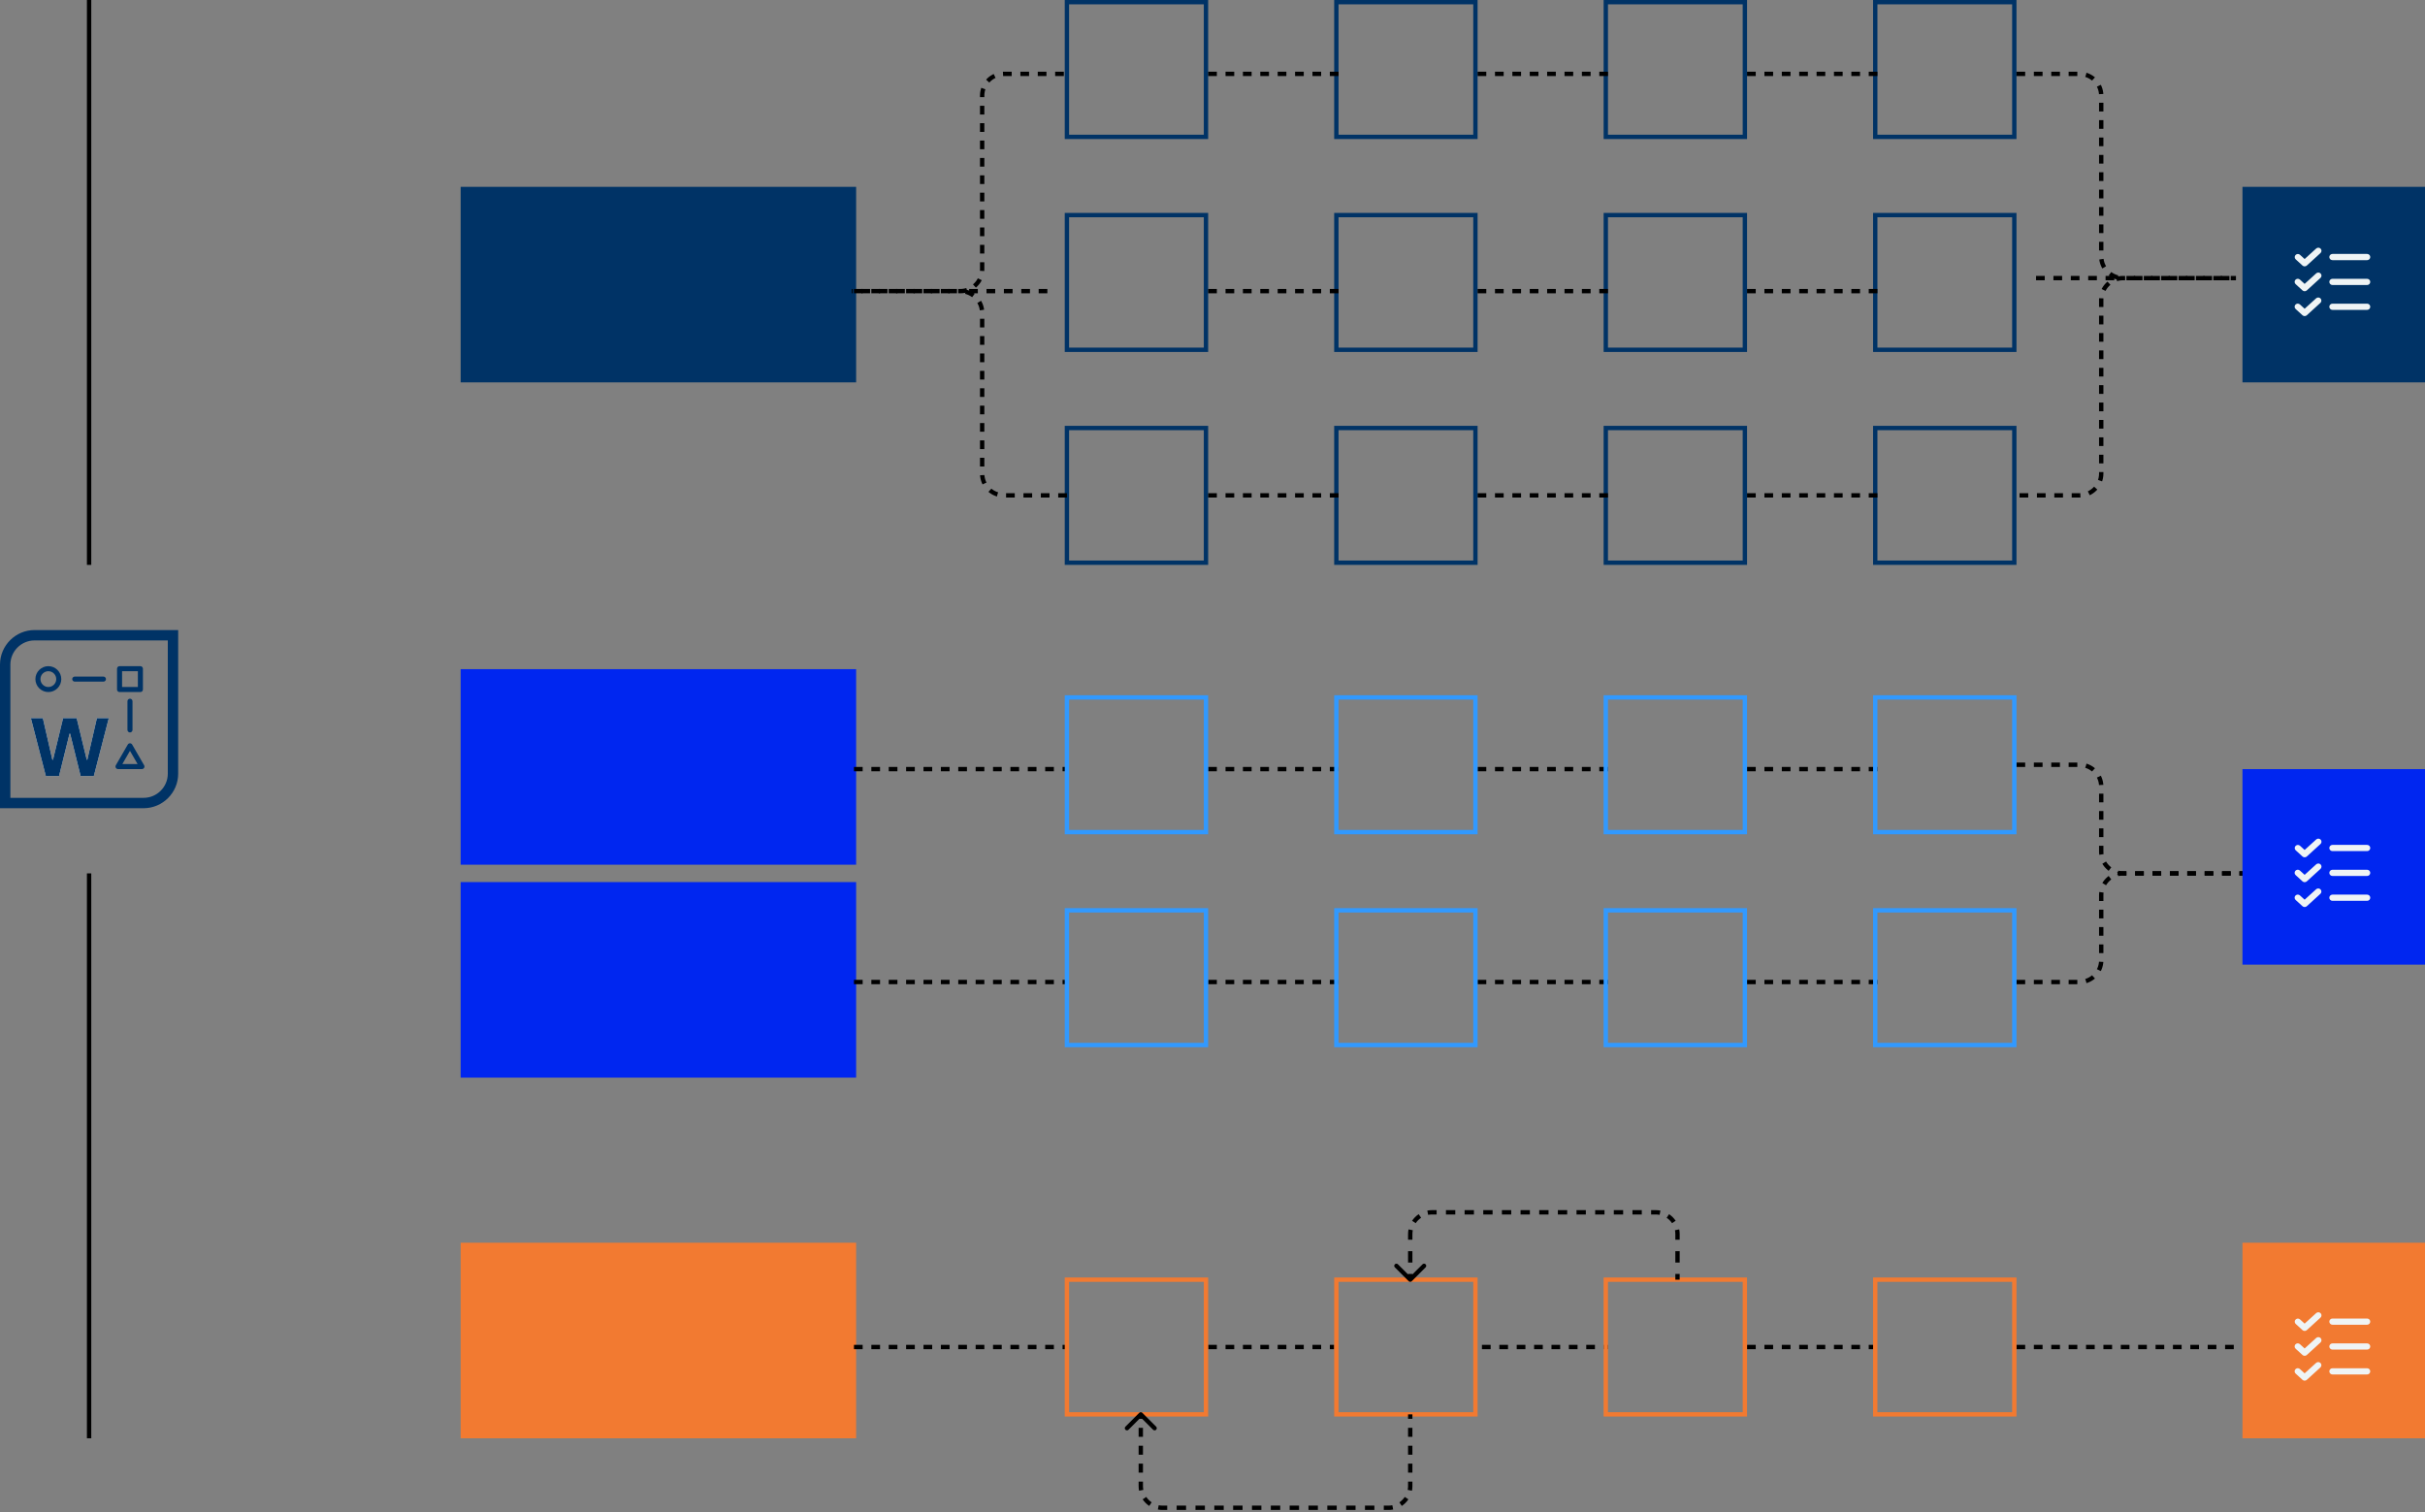 <svg xmlns="http://www.w3.org/2000/svg" width="558" height="348" viewBox="0 0 558 348" fill="none"><rect x="0" y="0" width="558" height="348" fill="#808080" stroke="none"/><g clip-path="url(#clip0_2001_112)"><path d="M41 145H7.957C3.57 145 0 148.57 0 152.957V168.976V186H17.024H33.043C37.43 186 41 182.43 41 178.043V145ZM33.043 183.613H2.387V152.957C2.387 149.886 4.887 147.387 7.957 147.387H38.613V178.043C38.613 181.114 36.114 183.613 33.043 183.613Z" fill="#003366"></path><path d="M7.103 165.271H9.86L12.047 174.837H12.199L14.52 165.271H17.638L19.959 174.837H20.092L22.298 165.271H25.036L21.594 178.583H18.552L16.136 168.846H16.003L13.588 178.583H10.546L7.104 165.271H7.103Z" fill="white"></path><path d="M7.103 165.271H9.86L12.047 174.837H12.199L14.52 165.271H17.638L19.959 174.837H20.092L22.298 165.271H25.036L21.594 178.583H18.552L16.136 168.846H16.003L13.588 178.583H10.546L7.104 165.271H7.103Z" fill="#003366"></path><path d="M11.124 159.267C9.482 159.267 8.146 157.931 8.146 156.288C8.146 154.646 9.482 153.31 11.124 153.31C12.767 153.31 14.103 154.646 14.103 156.288C14.103 157.931 12.767 159.267 11.124 159.267ZM11.124 154.472C10.122 154.472 9.307 155.287 9.307 156.288C9.307 157.29 10.122 158.105 11.124 158.105C12.126 158.105 12.941 157.29 12.941 156.288C12.941 155.287 12.126 154.472 11.124 154.472Z" fill="#003366"></path><path d="M29.907 168.561C29.587 168.561 29.327 168.301 29.327 167.98V161.381C29.327 161.061 29.587 160.801 29.907 160.801C30.228 160.801 30.488 161.061 30.488 161.381V167.98C30.488 168.301 30.228 168.561 29.907 168.561Z" fill="#003366"></path><path d="M23.799 156.869H17.201C16.88 156.869 16.62 156.609 16.62 156.288C16.62 155.968 16.88 155.708 17.201 155.708H23.799C24.12 155.708 24.38 155.968 24.38 156.288C24.38 156.609 24.12 156.869 23.799 156.869Z" fill="#003366"></path><path d="M32.661 176.992H27.154C26.946 176.992 26.754 176.881 26.651 176.701C26.547 176.522 26.547 176.3 26.651 176.12L29.404 171.351C29.508 171.171 29.7 171.06 29.907 171.06C30.114 171.06 30.306 171.171 30.41 171.351L33.163 176.12C33.267 176.3 33.267 176.522 33.163 176.701C33.059 176.881 32.867 176.992 32.66 176.992H32.661ZM28.16 175.83H31.655L29.907 172.803L28.159 175.83H28.16Z" fill="#003366"></path><path d="M32.306 159.267H27.51C27.189 159.267 26.929 159.007 26.929 158.686V153.891C26.929 153.57 27.189 153.31 27.51 153.31H32.306C32.626 153.31 32.886 153.57 32.886 153.891V158.686C32.886 159.007 32.626 159.267 32.306 159.267ZM28.091 158.105H31.725V154.472H28.091V158.105Z" fill="#003366"></path></g><rect x="106" y="43" width="91" height="45" fill="#003366"></rect><rect x="516" y="43" width="42" height="45" fill="#003366"></rect><path d="M545.403 64.878C545.403 65.067 545.326 65.249 545.19 65.383C545.054 65.518 544.87 65.593 544.678 65.593H536.707C536.515 65.593 536.331 65.518 536.195 65.383C536.059 65.249 535.982 65.067 535.982 64.878C535.982 64.688 536.059 64.506 536.195 64.372C536.331 64.238 536.515 64.163 536.707 64.163H544.678C544.87 64.163 545.054 64.238 545.19 64.372C545.326 64.506 545.403 64.688 545.403 64.878ZM536.707 59.871H544.678C544.87 59.871 545.054 59.796 545.19 59.662C545.326 59.528 545.403 59.346 545.403 59.156C545.403 58.966 545.326 58.785 545.19 58.65C545.054 58.516 544.87 58.441 544.678 58.441H536.707C536.515 58.441 536.331 58.516 536.195 58.65C536.059 58.785 535.982 58.966 535.982 59.156C535.982 59.346 536.059 59.528 536.195 59.662C536.331 59.796 536.515 59.871 536.707 59.871ZM544.678 69.884H536.707C536.515 69.884 536.331 69.96 536.195 70.094C536.059 70.228 535.982 70.41 535.982 70.6C535.982 70.789 536.059 70.971 536.195 71.105C536.331 71.239 536.515 71.315 536.707 71.315H544.678C544.87 71.315 545.054 71.239 545.19 71.105C545.326 70.971 545.403 70.789 545.403 70.6C545.403 70.41 545.326 70.228 545.19 70.094C545.054 69.96 544.87 69.884 544.678 69.884ZM532.957 57.198L530.303 59.612L529.225 58.629C529.083 58.505 528.897 58.442 528.708 58.452C528.519 58.463 528.341 58.546 528.213 58.684C528.085 58.822 528.017 59.004 528.024 59.19C528.03 59.377 528.11 59.554 528.247 59.684L529.814 61.114C529.948 61.235 530.122 61.302 530.303 61.302C530.487 61.302 530.665 61.235 530.801 61.114L533.935 58.253C534.008 58.19 534.067 58.114 534.109 58.028C534.152 57.943 534.176 57.85 534.181 57.755C534.187 57.66 534.173 57.564 534.14 57.475C534.108 57.385 534.057 57.303 533.992 57.232C533.927 57.162 533.849 57.105 533.761 57.066C533.673 57.026 533.578 57.004 533.482 57C533.386 56.997 533.289 57.013 533.199 57.047C533.109 57.081 533.027 57.132 532.957 57.198ZM532.957 62.92L530.303 65.334L529.225 64.35C529.156 64.284 529.073 64.233 528.983 64.199C528.893 64.165 528.797 64.149 528.7 64.153C528.604 64.156 528.509 64.178 528.422 64.218C528.334 64.257 528.255 64.314 528.19 64.385C528.125 64.455 528.075 64.537 528.042 64.627C528.01 64.716 527.996 64.812 528.001 64.907C528.006 65.002 528.031 65.095 528.073 65.18C528.115 65.266 528.175 65.343 528.247 65.405L529.814 66.836C529.948 66.956 530.122 67.023 530.303 67.023C530.487 67.024 530.665 66.957 530.801 66.836L533.935 63.975C534.008 63.912 534.067 63.836 534.109 63.75C534.152 63.664 534.176 63.571 534.181 63.476C534.187 63.381 534.173 63.286 534.14 63.196C534.108 63.107 534.057 63.024 533.992 62.954C533.927 62.884 533.849 62.827 533.761 62.787C533.673 62.747 533.578 62.725 533.482 62.722C533.386 62.719 533.289 62.735 533.199 62.769C533.109 62.803 533.027 62.854 532.957 62.92ZM532.957 68.642L530.303 71.055L529.225 70.072C529.156 70.006 529.073 69.955 528.983 69.921C528.893 69.887 528.797 69.871 528.7 69.874C528.604 69.877 528.509 69.9 528.422 69.939C528.334 69.979 528.255 70.036 528.19 70.106C528.125 70.176 528.075 70.259 528.042 70.349C528.01 70.438 527.996 70.533 528.001 70.628C528.006 70.724 528.031 70.817 528.073 70.902C528.115 70.988 528.175 71.064 528.247 71.127L529.814 72.557C529.948 72.678 530.122 72.745 530.303 72.745C530.487 72.746 530.665 72.679 530.801 72.557L533.935 69.697C534.072 69.567 534.153 69.39 534.159 69.203C534.165 69.016 534.097 68.835 533.969 68.697C533.841 68.559 533.664 68.476 533.475 68.465C533.285 68.455 533.1 68.518 532.957 68.642Z" fill="#EFF4F5"></path><rect x="245.5" y="0.5" width="32" height="31" stroke="#003366"></rect><rect x="245.5" y="49.5" width="32" height="31" stroke="#003366"></rect><rect x="245.5" y="98.5" width="32" height="31" stroke="#003366"></rect><rect x="307.5" y="0.5" width="32" height="31" stroke="#003366"></rect><rect x="307.5" y="49.5" width="32" height="31" stroke="#003366"></rect><rect x="307.5" y="98.5" width="32" height="31" stroke="#003366"></rect><rect x="369.5" y="0.5" width="32" height="31" stroke="#003366"></rect><rect x="369.5" y="49.5" width="32" height="31" stroke="#003366"></rect><rect x="369.5" y="98.5" width="32" height="31" stroke="#003366"></rect><rect x="431.5" y="0.5" width="32" height="31" stroke="#003366"></rect><rect x="431.5" y="49.5" width="32" height="31" stroke="#003366"></rect><rect x="431.5" y="98.5" width="32" height="31" stroke="#003366"></rect><path d="M196.5 67H221C223.761 67 226 64.761 226 62V22C226 19.239 228.239 17 231 17H245.5" stroke="black" stroke-dasharray="2 2 2 2"></path><path d="M513 64L488.5 64C485.739 64 483.5 66.239 483.5 69L483.5 109C483.5 111.761 481.261 114 478.5 114L464 114" stroke="black" stroke-dasharray="2 2 2 2"></path><path d="M245.5 114H231C228.239 114 226 111.761 226 109V72C226 69.239 223.761 67 221 67H196" stroke="black" stroke-dasharray="2 2 2 2"></path><path d="M464 17L478.5 17C481.261 17 483.5 19.239 483.5 22L483.5 59C483.5 61.761 485.739 64 488.5 64L514.5 64" stroke="black" stroke-dasharray="2 2 2 2"></path><path d="M223 67H242.5" stroke="black" stroke-dasharray="2 2 2 2"></path><path d="M486.5 64L467 64" stroke="black" stroke-dasharray="2 2 2 2"></path><path d="M278 17H308" stroke="black" stroke-dasharray="2 2 2 2"></path><path d="M278 67H308" stroke="black" stroke-dasharray="2 2 2 2"></path><path d="M278 114H308" stroke="black" stroke-dasharray="2 2 2 2"></path><path d="M340 17H370" stroke="black" stroke-dasharray="2 2 2 2"></path><path d="M340 67H370" stroke="black" stroke-dasharray="2 2 2 2"></path><path d="M340 114H370" stroke="black" stroke-dasharray="2 2 2 2"></path><path d="M402 17H432" stroke="black" stroke-dasharray="2 2 2 2"></path><path d="M402 67H432" stroke="black" stroke-dasharray="2 2 2 2"></path><path d="M402 114H432" stroke="black" stroke-dasharray="2 2 2 2"></path><rect x="106" y="286" width="91" height="45" fill="#F27A31"></rect><path d="M196.5 310H245.5" stroke="black" stroke-dasharray="2 2 2 2"></path><path d="M464 310H516" stroke="black" stroke-dasharray="2 2 2 2"></path><path d="M278 310H307" stroke="black" stroke-dasharray="2 2 2 2"></path><path d="M341 310H370" stroke="black" stroke-dasharray="2 2 2 2"></path><path d="M402 310H431" stroke="black" stroke-dasharray="2 2 2 2"></path><rect x="516" y="286" width="42" height="45" fill="#F27A31"></rect><path d="M545.403 309.878C545.403 310.067 545.326 310.249 545.19 310.384C545.054 310.518 544.87 310.593 544.678 310.593H536.707C536.515 310.593 536.331 310.518 536.195 310.384C536.059 310.249 535.982 310.067 535.982 309.878C535.982 309.688 536.059 309.506 536.195 309.372C536.331 309.238 536.515 309.163 536.707 309.163H544.678C544.87 309.163 545.054 309.238 545.19 309.372C545.326 309.506 545.403 309.688 545.403 309.878ZM536.707 304.871H544.678C544.87 304.871 545.054 304.796 545.19 304.662C545.326 304.528 545.403 304.346 545.403 304.156C545.403 303.966 545.326 303.784 545.19 303.65C545.054 303.516 544.87 303.441 544.678 303.441H536.707C536.515 303.441 536.331 303.516 536.195 303.65C536.059 303.784 535.982 303.966 535.982 304.156C535.982 304.346 536.059 304.528 536.195 304.662C536.331 304.796 536.515 304.871 536.707 304.871ZM544.678 314.884H536.707C536.515 314.884 536.331 314.96 536.195 315.094C536.059 315.228 535.982 315.41 535.982 315.599C535.982 315.789 536.059 315.971 536.195 316.105C536.331 316.239 536.515 316.315 536.707 316.315H544.678C544.87 316.315 545.054 316.239 545.19 316.105C545.326 315.971 545.403 315.789 545.403 315.599C545.403 315.41 545.326 315.228 545.19 315.094C545.054 314.96 544.87 314.884 544.678 314.884ZM532.957 302.198L530.303 304.612L529.225 303.629C529.083 303.505 528.897 303.442 528.708 303.452C528.519 303.463 528.341 303.546 528.213 303.684C528.085 303.822 528.017 304.004 528.024 304.19C528.03 304.377 528.11 304.554 528.247 304.684L529.814 306.114C529.948 306.235 530.122 306.302 530.303 306.302C530.487 306.302 530.665 306.235 530.801 306.114L533.935 303.253C534.008 303.19 534.067 303.114 534.109 303.028C534.152 302.943 534.176 302.85 534.181 302.755C534.187 302.659 534.173 302.564 534.14 302.475C534.108 302.385 534.057 302.303 533.992 302.232C533.927 302.162 533.849 302.105 533.761 302.066C533.673 302.026 533.578 302.004 533.482 302C533.386 301.997 533.289 302.013 533.199 302.047C533.109 302.081 533.027 302.132 532.957 302.198ZM532.957 307.92L530.303 310.334L529.225 309.35C529.156 309.285 529.073 309.233 528.983 309.199C528.893 309.165 528.797 309.149 528.7 309.153C528.604 309.156 528.509 309.178 528.422 309.218C528.334 309.258 528.255 309.314 528.19 309.384C528.125 309.455 528.075 309.537 528.042 309.627C528.01 309.716 527.996 309.812 528.001 309.907C528.006 310.002 528.031 310.095 528.073 310.18C528.115 310.266 528.175 310.343 528.247 310.405L529.814 311.836C529.948 311.956 530.122 312.023 530.303 312.023C530.487 312.024 530.665 311.957 530.801 311.836L533.935 308.975C534.008 308.912 534.067 308.836 534.109 308.75C534.152 308.664 534.176 308.571 534.181 308.476C534.187 308.381 534.173 308.286 534.14 308.196C534.108 308.107 534.057 308.024 533.992 307.954C533.927 307.884 533.849 307.827 533.761 307.787C533.673 307.747 533.578 307.725 533.482 307.722C533.386 307.719 533.289 307.735 533.199 307.769C533.109 307.803 533.027 307.854 532.957 307.92ZM532.957 313.642L530.303 316.055L529.225 315.072C529.156 315.006 529.073 314.955 528.983 314.921C528.893 314.887 528.797 314.871 528.7 314.874C528.604 314.877 528.509 314.9 528.422 314.939C528.334 314.979 528.255 315.036 528.19 315.106C528.125 315.176 528.075 315.259 528.042 315.348C528.01 315.438 527.996 315.533 528.001 315.628C528.006 315.723 528.031 315.817 528.073 315.902C528.115 315.988 528.175 316.064 528.247 316.127L529.814 317.557C529.948 317.678 530.122 317.745 530.303 317.745C530.487 317.746 530.665 317.679 530.801 317.557L533.935 314.697C534.072 314.567 534.153 314.39 534.159 314.203C534.165 314.016 534.097 313.835 533.969 313.697C533.841 313.559 533.664 313.476 533.475 313.465C533.285 313.455 533.1 313.518 532.957 313.642Z" fill="#EFF4F5"></path><rect x="245.5" y="294.5" width="32" height="31" stroke="#F27A31"></rect><rect x="307.5" y="294.5" width="32" height="31" stroke="#F27A31"></rect><rect x="369.5" y="294.5" width="32" height="31" stroke="#F27A31"></rect><path d="M324.146 294.853C324.342 295.048 324.658 295.048 324.854 294.853L328.036 291.671C328.231 291.475 328.231 291.159 328.036 290.963C327.84 290.768 327.524 290.768 327.328 290.963L324.5 293.792L321.672 290.963C321.476 290.768 321.16 290.768 320.964 290.963C320.769 291.159 320.769 291.475 320.964 291.671L324.146 294.853ZM329.5 278.999L329.5 278.499L329.5 278.999ZM381 278.999L381 279.499L381 278.999ZM386.5 294.499L386.5 293.187L385.5 293.187L385.5 294.499L386.5 294.499ZM386.5 290.562L386.5 287.936L385.5 287.936L385.5 290.562L386.5 290.562ZM386.5 285.311L386.5 283.999L385.5 283.999L385.5 285.311L386.5 285.311ZM386.5 283.999C386.5 283.632 386.464 283.274 386.395 282.926L385.414 283.12C385.47 283.404 385.5 283.698 385.5 283.999L386.5 283.999ZM385.573 280.943C385.172 280.343 384.656 279.827 384.056 279.426L383.5 280.257C383.991 280.585 384.414 281.008 384.742 281.499L385.573 280.943ZM382.073 278.604C381.725 278.535 381.367 278.499 381 278.499L381 279.499C381.301 279.499 381.595 279.529 381.879 279.585L382.073 278.604ZM381 278.499L379.927 278.499L379.927 279.499L381 279.499L381 278.499ZM377.781 278.499L375.635 278.499L375.635 279.499L377.781 279.499L377.781 278.499ZM373.49 278.499L371.344 278.499L371.344 279.499L373.49 279.499L373.49 278.499ZM369.198 278.499L367.052 278.499L367.052 279.499L369.198 279.499L369.198 278.499ZM364.906 278.499L362.76 278.499L362.76 279.499L364.906 279.499L364.906 278.499ZM360.615 278.499L358.469 278.499L358.469 279.499L360.615 279.499L360.615 278.499ZM356.323 278.499L354.177 278.499L354.177 279.499L356.323 279.499L356.323 278.499ZM352.031 278.499L349.885 278.499L349.885 279.499L352.031 279.499L352.031 278.499ZM347.74 278.499L345.594 278.499L345.594 279.499L347.74 279.499L347.74 278.499ZM343.448 278.499L341.302 278.499L341.302 279.499L343.448 279.499L343.448 278.499ZM339.156 278.499L337.01 278.499L337.01 279.499L339.156 279.499L339.156 278.499ZM334.865 278.499L332.719 278.499L332.719 279.499L334.865 279.499L334.865 278.499ZM330.573 278.499L329.5 278.499L329.5 279.499L330.573 279.499L330.573 278.499ZM329.5 278.499C329.133 278.499 328.775 278.535 328.427 278.604L328.621 279.585C328.905 279.529 329.199 279.499 329.5 279.499L329.5 278.499ZM326.444 279.426C325.844 279.827 325.328 280.343 324.927 280.943L325.758 281.499C326.086 281.008 326.509 280.585 327 280.257L326.444 279.426ZM324.105 282.926C324.036 283.274 324 283.632 324 283.999L325 283.999C325 283.698 325.03 283.404 325.086 283.12L324.105 282.926ZM324 283.999L324 285.311L325 285.311L325 283.999L324 283.999ZM324 287.936L324 290.562L325 290.562L325 287.936L324 287.936ZM324 293.187L324 294.499L325 294.499L325 293.187L324 293.187Z" fill="black"></path><path d="M262.854 325.146C262.658 324.951 262.342 324.951 262.146 325.146L258.964 328.328C258.769 328.524 258.769 328.84 258.964 329.036C259.16 329.231 259.476 329.231 259.672 329.036L262.5 326.207L265.328 329.036C265.524 329.231 265.84 329.231 266.036 329.036C266.231 328.84 266.231 328.524 266.036 328.328L262.854 325.146ZM262.5 342L263 342L262.5 342ZM324 325.5L324 326.531L325 326.531L325 325.5L324 325.5ZM324 328.594L324 330.656L325 330.656L325 328.594L324 328.594ZM324 332.719L324 334.781L325 334.781L325 332.719L324 332.719ZM324 336.844L324 338.906L325 338.906L325 336.844L324 336.844ZM324 340.969L324 342L325 342L325 340.969L324 340.969ZM324 342C324 342.301 323.97 342.595 323.914 342.879L324.895 343.073C324.964 342.725 325 342.367 325 342L324 342ZM323.242 344.5C322.914 344.991 322.491 345.414 322 345.742L322.556 346.573C323.156 346.172 323.672 345.656 324.073 345.056L323.242 344.5ZM320.379 346.414C320.095 346.47 319.801 346.5 319.5 346.5L319.5 347.5C319.867 347.5 320.225 347.464 320.573 347.395L320.379 346.414ZM319.5 346.5L318.417 346.5L318.417 347.5L319.5 347.5L319.5 346.5ZM316.25 346.5L314.083 346.5L314.083 347.5L316.25 347.5L316.25 346.5ZM311.917 346.5L309.75 346.5L309.75 347.5L311.917 347.5L311.917 346.5ZM307.583 346.5L305.417 346.5L305.417 347.5L307.583 347.5L307.583 346.5ZM303.25 346.5L301.083 346.5L301.083 347.5L303.25 347.5L303.25 346.5ZM298.917 346.5L296.75 346.5L296.75 347.5L298.917 347.5L298.917 346.5ZM294.583 346.5L292.417 346.5L292.417 347.5L294.583 347.5L294.583 346.5ZM290.25 346.5L288.083 346.5L288.083 347.5L290.25 347.5L290.25 346.5ZM285.917 346.5L283.75 346.5L283.75 347.5L285.917 347.5L285.917 346.5ZM281.583 346.5L279.417 346.5L279.417 347.5L281.583 347.5L281.583 346.5ZM277.25 346.5L275.083 346.5L275.083 347.5L277.25 347.5L277.25 346.5ZM272.917 346.5L270.75 346.5L270.75 347.5L272.917 347.5L272.917 346.5ZM268.583 346.5L267.5 346.5L267.5 347.5L268.583 347.5L268.583 346.5ZM267.5 346.5C267.199 346.5 266.905 346.47 266.621 346.414L266.427 347.395C266.775 347.464 267.133 347.5 267.5 347.5L267.5 346.5ZM265 345.742C264.509 345.414 264.086 344.991 263.758 344.5L262.927 345.056C263.328 345.656 263.844 346.172 264.444 346.573L265 345.742ZM263.086 342.879C263.03 342.595 263 342.301 263 342L262 342C262 342.367 262.036 342.725 262.105 343.073L263.086 342.879ZM263 342L263 340.969L262 340.969L262 342L263 342ZM263 338.906L263 336.844L262 336.844L262 338.906L263 338.906ZM263 334.781L263 332.719L262 332.719L262 334.781L263 334.781ZM263 330.656L263 328.594L262 328.594L262 330.656L263 330.656ZM263 326.531L263 325.5L262 325.5L262 326.531L263 326.531Z" fill="black"></path><rect x="431.5" y="294.5" width="32" height="31" stroke="#F27A31"></rect><rect x="106" y="154" width="91" height="45" fill="#0026F0"></rect><rect x="106" y="203" width="91" height="45" fill="#0026F0"></rect><path d="M464 176L478.5 176C481.261 176 483.5 178.239 483.5 181L483.5 196C483.5 198.761 485.739 201 488.5 201L518 201" stroke="black" stroke-dasharray="2 2 2 2"></path><path d="M464 226L478.5 226C481.261 226 483.5 223.761 483.5 221L483.5 206C483.5 203.239 485.739 201 488.5 201L518 201" stroke="black" stroke-dasharray="2 2 2 2"></path><path d="M196.5 177H245.5" stroke="black" stroke-dasharray="2 2 2 2"></path><path d="M278 177H308" stroke="black" stroke-dasharray="2 2 2 2"></path><path d="M340 177H370" stroke="black" stroke-dasharray="2 2 2 2"></path><path d="M402 177H432" stroke="black" stroke-dasharray="2 2 2 2"></path><path d="M278 226H308" stroke="black" stroke-dasharray="2 2 2 2"></path><path d="M340 226H370" stroke="black" stroke-dasharray="2 2 2 2"></path><path d="M402 226H432" stroke="black" stroke-dasharray="2 2 2 2"></path><path d="M196.5 226H245.5" stroke="black" stroke-dasharray="2 2 2 2"></path><rect x="516" y="177" width="42" height="45" fill="#0026F0"></rect><path d="M545.403 200.878C545.403 201.067 545.326 201.249 545.19 201.384C545.054 201.518 544.87 201.593 544.678 201.593H536.707C536.515 201.593 536.331 201.518 536.195 201.384C536.059 201.249 535.982 201.067 535.982 200.878C535.982 200.688 536.059 200.506 536.195 200.372C536.331 200.238 536.515 200.163 536.707 200.163H544.678C544.87 200.163 545.054 200.238 545.19 200.372C545.326 200.506 545.403 200.688 545.403 200.878ZM536.707 195.871H544.678C544.87 195.871 545.054 195.796 545.19 195.662C545.326 195.528 545.403 195.346 545.403 195.156C545.403 194.966 545.326 194.784 545.19 194.65C545.054 194.516 544.87 194.441 544.678 194.441H536.707C536.515 194.441 536.331 194.516 536.195 194.65C536.059 194.784 535.982 194.966 535.982 195.156C535.982 195.346 536.059 195.528 536.195 195.662C536.331 195.796 536.515 195.871 536.707 195.871ZM544.678 205.884H536.707C536.515 205.884 536.331 205.96 536.195 206.094C536.059 206.228 535.982 206.41 535.982 206.599C535.982 206.789 536.059 206.971 536.195 207.105C536.331 207.239 536.515 207.315 536.707 207.315H544.678C544.87 207.315 545.054 207.239 545.19 207.105C545.326 206.971 545.403 206.789 545.403 206.599C545.403 206.41 545.326 206.228 545.19 206.094C545.054 205.96 544.87 205.884 544.678 205.884ZM532.957 193.198L530.303 195.612L529.225 194.629C529.083 194.505 528.897 194.442 528.708 194.452C528.519 194.463 528.341 194.546 528.213 194.684C528.085 194.822 528.017 195.004 528.024 195.19C528.03 195.377 528.11 195.554 528.247 195.684L529.814 197.114C529.948 197.235 530.122 197.302 530.303 197.302C530.487 197.302 530.665 197.235 530.801 197.114L533.935 194.253C534.008 194.19 534.067 194.114 534.109 194.028C534.152 193.943 534.176 193.85 534.181 193.755C534.187 193.659 534.173 193.564 534.14 193.475C534.108 193.385 534.057 193.303 533.992 193.232C533.927 193.162 533.849 193.105 533.761 193.066C533.673 193.026 533.578 193.004 533.482 193C533.386 192.997 533.289 193.013 533.199 193.047C533.109 193.081 533.027 193.132 532.957 193.198ZM532.957 198.92L530.303 201.334L529.225 200.35C529.156 200.285 529.073 200.233 528.983 200.199C528.893 200.165 528.797 200.149 528.7 200.153C528.604 200.156 528.509 200.178 528.422 200.218C528.334 200.258 528.255 200.314 528.19 200.384C528.125 200.455 528.075 200.537 528.042 200.627C528.01 200.716 527.996 200.812 528.001 200.907C528.006 201.002 528.031 201.095 528.073 201.18C528.115 201.266 528.175 201.343 528.247 201.405L529.814 202.836C529.948 202.956 530.122 203.023 530.303 203.023C530.487 203.024 530.665 202.957 530.801 202.836L533.935 199.975C534.008 199.912 534.067 199.836 534.109 199.75C534.152 199.664 534.176 199.571 534.181 199.476C534.187 199.381 534.173 199.286 534.14 199.196C534.108 199.107 534.057 199.024 533.992 198.954C533.927 198.884 533.849 198.827 533.761 198.787C533.673 198.747 533.578 198.725 533.482 198.722C533.386 198.719 533.289 198.735 533.199 198.769C533.109 198.803 533.027 198.854 532.957 198.92ZM532.957 204.642L530.303 207.055L529.225 206.072C529.156 206.006 529.073 205.955 528.983 205.921C528.893 205.887 528.797 205.871 528.7 205.874C528.604 205.877 528.509 205.9 528.422 205.939C528.334 205.979 528.255 206.036 528.19 206.106C528.125 206.176 528.075 206.259 528.042 206.348C528.01 206.438 527.996 206.533 528.001 206.628C528.006 206.723 528.031 206.817 528.073 206.902C528.115 206.988 528.175 207.064 528.247 207.127L529.814 208.557C529.948 208.678 530.122 208.745 530.303 208.745C530.487 208.746 530.665 208.679 530.801 208.557L533.935 205.697C534.072 205.567 534.153 205.39 534.159 205.203C534.165 205.016 534.097 204.835 533.969 204.697C533.841 204.559 533.664 204.476 533.475 204.465C533.285 204.455 533.1 204.518 532.957 204.642Z" fill="#EFF4F5"></path><rect x="245.5" y="160.5" width="32" height="31" stroke="#3199FF"></rect><rect x="245.5" y="209.5" width="32" height="31" stroke="#3199FF"></rect><rect x="307.5" y="160.5" width="32" height="31" stroke="#3199FF"></rect><rect x="307.5" y="209.5" width="32" height="31" stroke="#3199FF"></rect><rect x="369.5" y="160.5" width="32" height="31" stroke="#3199FF"></rect><rect x="369.5" y="209.5" width="32" height="31" stroke="#3199FF"></rect><rect x="431.5" y="160.5" width="32" height="31" stroke="#3199FF"></rect><rect x="431.5" y="209.5" width="32" height="31" stroke="#3199FF"></rect><line x1="20.5" y1="130" x2="20.5" y2="2.18557e-08" stroke="black"></line><line x1="20.5" y1="331" x2="20.5" y2="201" stroke="black"></line><defs><clipPath id="clip0_2001_112"><rect width="41" height="41" fill="white" transform="translate(0 145)"></rect></clipPath></defs></svg>